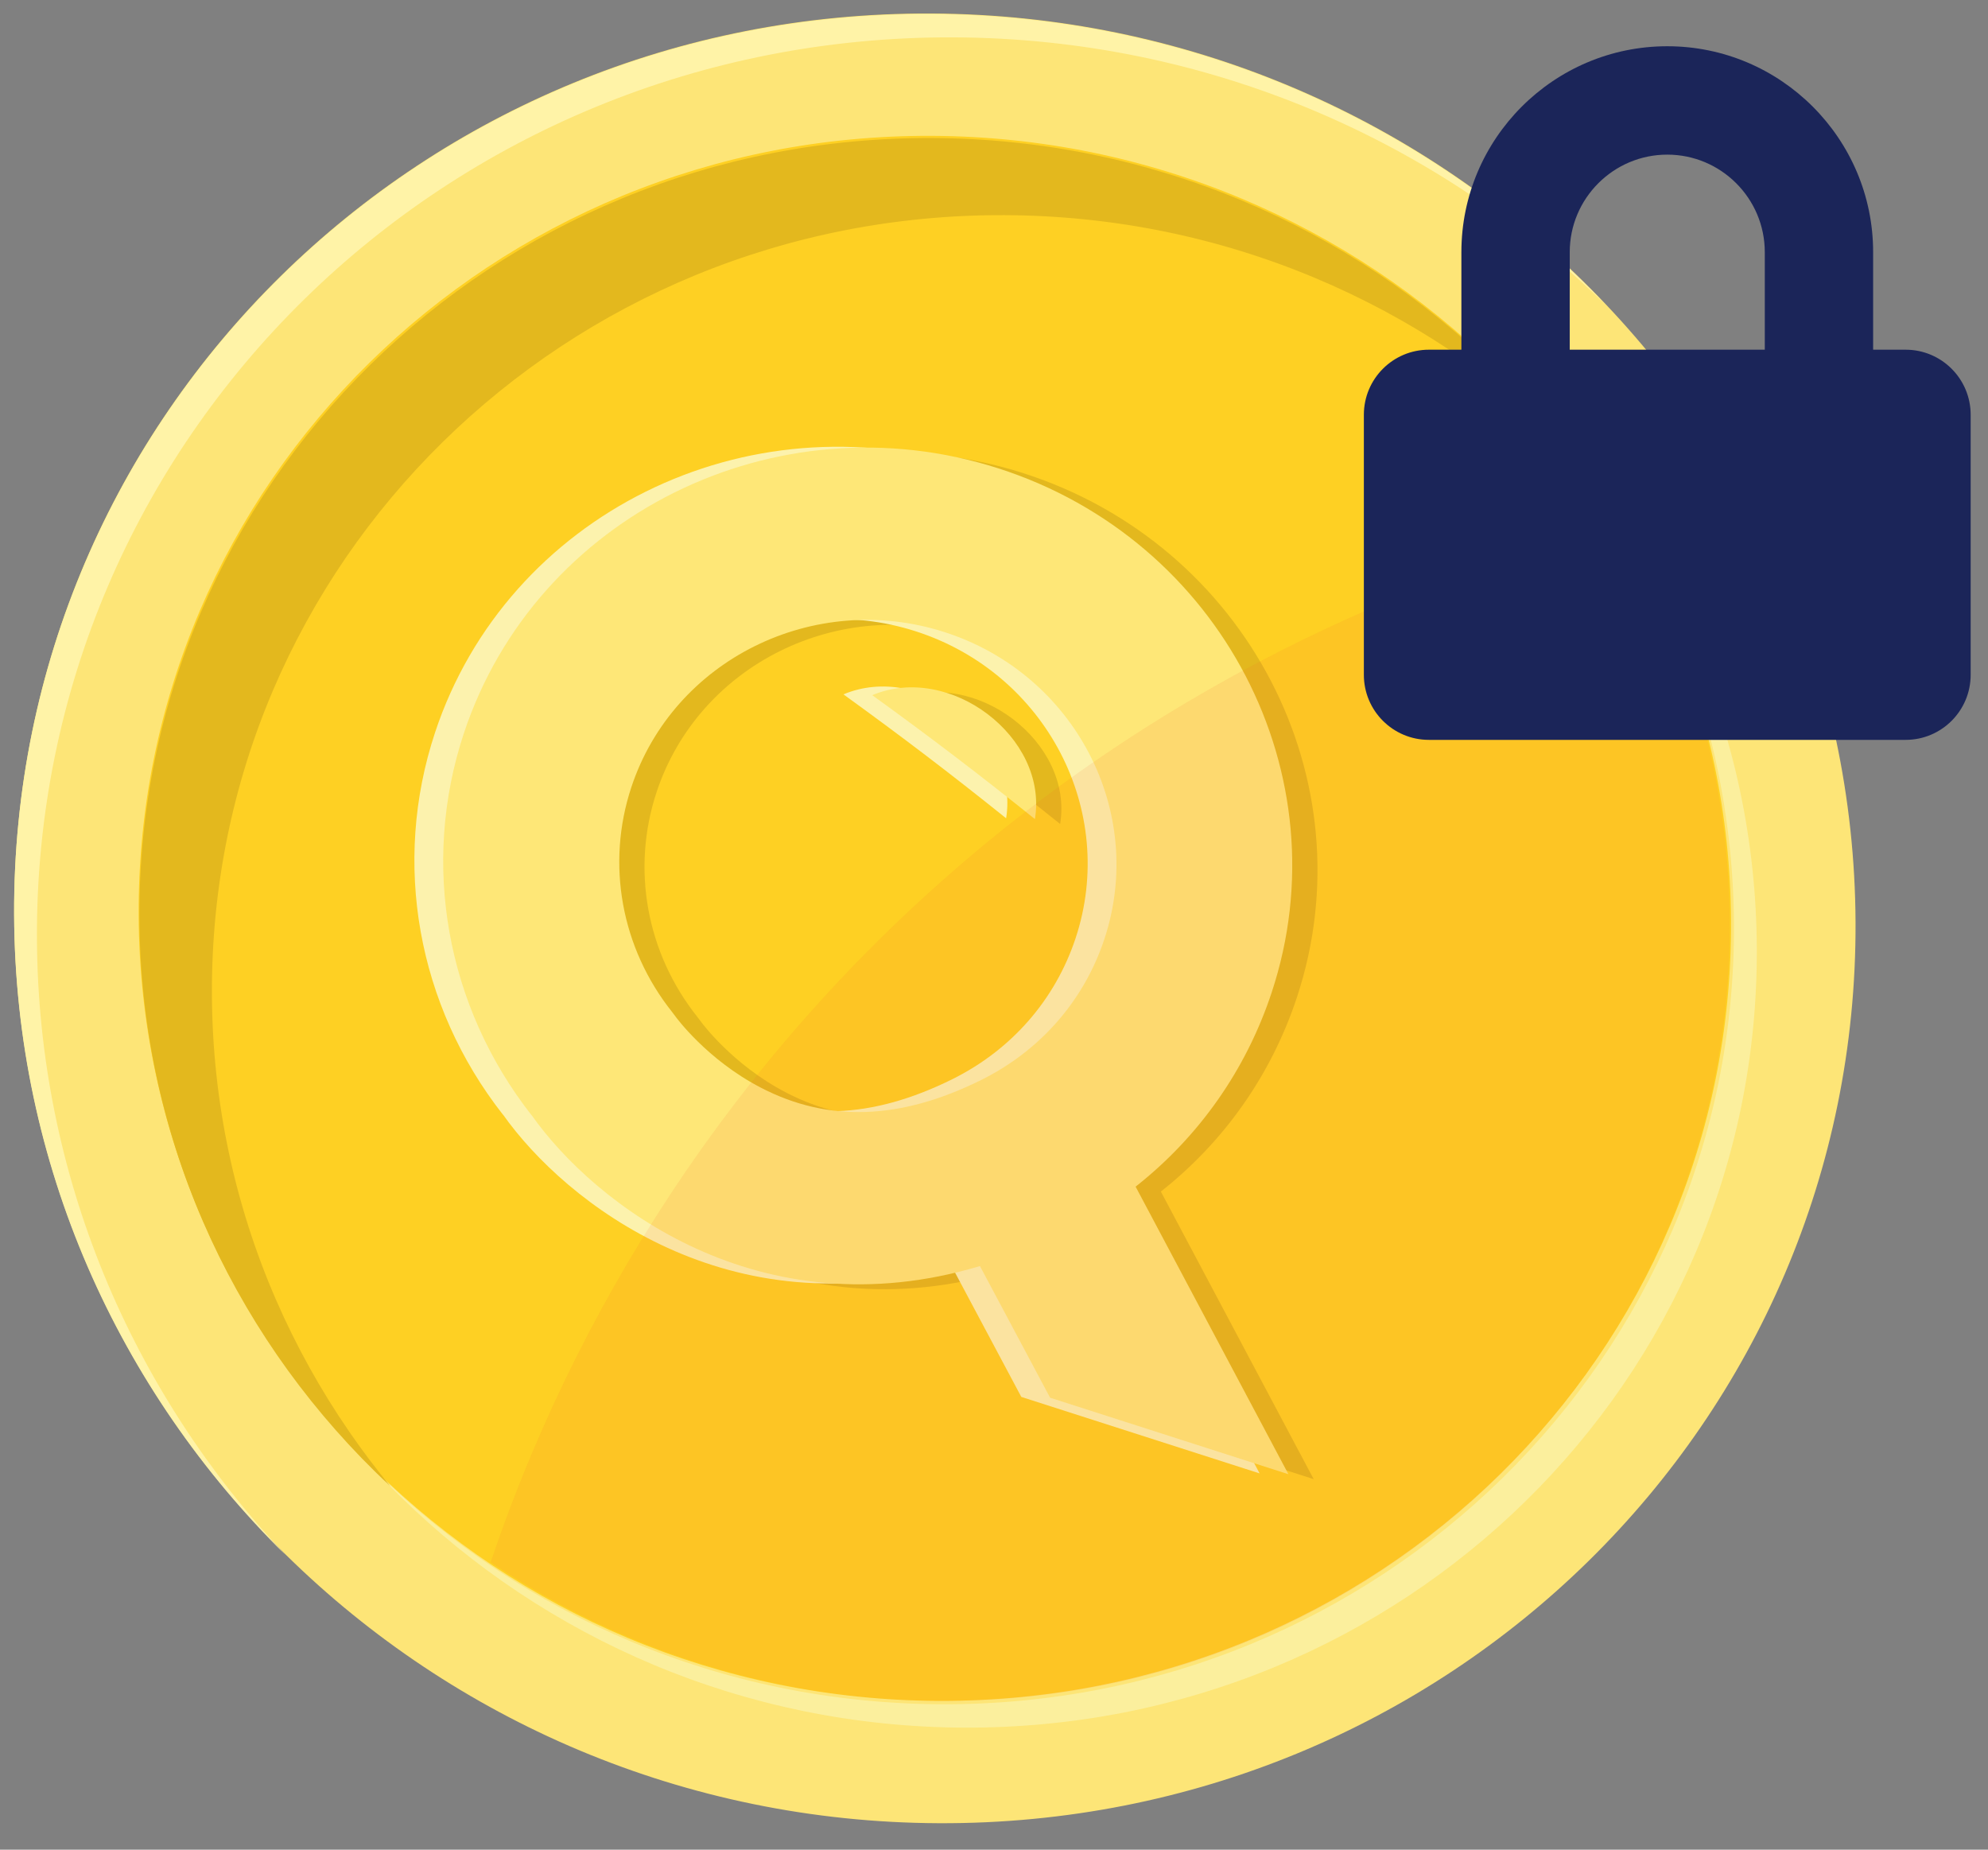 <svg xmlns="http://www.w3.org/2000/svg" width="86" height="80" viewBox="0 0 86 80" fill="none"><rect x="0" y="0" width="86" height="80" fill="#808080" stroke="none"/><path d="M40.271 0.584C18.274 0.492 0.518 17.94 0.612 39.554C0.706 61.168 18.614 78.764 40.611 78.856C62.608 78.948 80.364 61.5 80.27 39.886C80.176 18.272 62.269 0.676 40.271 0.584Z" fill="#FDE577"></path><path d="M40.294 5.875C42.635 5.885 44.973 6.126 47.244 6.592C49.455 7.045 51.631 7.717 53.711 8.589C55.755 9.445 57.727 10.503 59.573 11.733C61.403 12.952 63.126 14.351 64.692 15.89C66.259 17.429 67.682 19.122 68.923 20.92C70.175 22.734 71.251 24.672 72.123 26.68C73.01 28.724 73.693 30.861 74.155 33.034C74.629 35.266 74.875 37.563 74.885 39.863C74.894 42.163 74.669 44.458 74.214 46.686C73.772 48.855 73.106 50.987 72.237 53.024C71.383 55.025 70.323 56.954 69.087 58.757C67.862 60.545 66.453 62.226 64.9 63.752C63.347 65.279 61.636 66.663 59.816 67.867C57.981 69.081 56.017 70.123 53.982 70.962C51.909 71.816 49.739 72.47 47.532 72.905C45.264 73.352 42.928 73.573 40.588 73.564C38.247 73.554 35.909 73.313 33.638 72.847C31.427 72.394 29.251 71.722 27.171 70.85C25.127 69.994 23.155 68.936 21.309 67.707C19.479 66.487 17.756 65.089 16.189 63.549C14.623 62.01 13.2 60.318 11.959 58.519C10.707 56.705 9.631 54.767 8.759 52.759C7.872 50.716 7.188 48.578 6.727 46.405C6.253 44.173 6.007 41.876 5.997 39.576C5.987 37.276 6.213 34.98 6.668 32.752C7.11 30.584 7.776 28.452 8.645 26.415C9.499 24.415 10.559 22.485 11.795 20.682C13.02 18.894 14.429 17.213 15.982 15.687C17.535 14.161 19.246 12.776 21.065 11.572C22.901 10.358 24.864 9.316 26.9 8.477C28.973 7.623 31.143 6.969 33.35 6.534C35.617 6.087 37.954 5.866 40.294 5.875Z" fill="#FED023"></path><path d="M24.102 48.46C26.806 52.282 33.93 57.831 43.484 54.971L46.519 60.665L56.829 63.974L50.218 51.536C52.952 49.381 54.991 46.497 56.101 43.145C59.217 33.736 53.916 23.561 44.281 20.469C34.646 17.378 24.274 22.516 21.156 31.932C19.288 37.573 20.391 43.738 24.095 48.457L24.102 48.46ZM41.944 27.549C47.586 29.36 50.692 35.315 48.868 40.824C47.983 43.496 46.088 45.659 43.53 46.926C40.032 48.659 36.909 48.762 34.005 47.254C31.67 46.044 30.326 44.193 30.326 44.193L30.173 43.99C27.963 41.216 27.303 37.581 28.404 34.258C30.228 28.748 36.303 25.739 41.944 27.549Z" fill="#E3B81E"></path><path d="M38.825 30.279C42.177 28.867 46.445 32.095 45.861 35.638C43.401 33.666 41.38 32.127 38.825 30.279Z" fill="#E3B81E"></path><path d="M21.764 48.212C24.468 52.035 31.592 57.584 41.146 54.724L44.181 60.418L54.491 63.727L47.88 51.289C50.614 49.134 52.654 46.25 53.763 42.898C56.879 33.489 51.578 23.314 41.943 20.222C32.308 17.13 21.936 22.269 18.819 31.685C16.951 37.326 18.053 43.491 21.757 48.21L21.764 48.212ZM39.606 27.302C45.248 29.113 48.354 35.068 46.53 40.577C45.645 43.249 43.75 45.412 41.192 46.679C37.694 48.412 34.571 48.515 31.667 47.007C29.332 45.797 27.988 43.946 27.988 43.946L27.835 43.743C25.625 40.969 24.965 37.334 26.066 34.011C27.89 28.501 33.965 25.492 39.606 27.302Z" fill="#FCF2AD"></path><path d="M36.487 30.032C39.839 28.62 44.107 31.848 43.524 35.391C41.064 33.419 39.042 31.88 36.487 30.032Z" fill="#FCF2AD"></path><path d="M23.01 48.248C25.714 52.071 32.838 57.619 42.392 54.759L45.427 60.453L55.737 63.762L49.126 51.324C51.86 49.169 53.9 46.285 55.009 42.934C58.125 33.525 52.824 23.349 43.189 20.257C33.554 17.166 23.182 22.304 20.065 31.72C18.197 37.361 19.299 43.526 23.003 48.245L23.01 48.248ZM40.853 27.337C46.494 29.148 49.6 35.103 47.776 40.612C46.891 43.284 44.996 45.447 42.438 46.714C38.941 48.447 35.817 48.55 32.913 47.042C30.578 45.833 29.234 43.981 29.234 43.981L29.081 43.778C26.871 41.004 26.212 37.369 27.312 34.046C29.136 28.536 35.211 25.527 40.853 27.337Z" fill="#FEE777"></path><path d="M37.733 30.067C41.085 28.655 45.353 31.883 44.77 35.426C42.31 33.455 40.288 31.915 37.733 30.067Z" fill="#FEE777"></path><path d="M72.248 26.826C73.135 28.87 73.819 31.008 74.281 33.18C74.755 35.412 75 37.71 75.01 40.01C75.02 42.309 74.795 44.605 74.34 46.833C73.897 49.002 73.232 51.134 72.363 53.171C71.509 55.171 70.449 57.101 69.213 58.904C67.988 60.693 66.579 62.373 65.025 63.9C63.472 65.426 61.762 66.81 59.942 68.014C58.106 69.229 56.142 70.27 54.107 71.109C52.034 71.963 49.864 72.617 47.657 73.052C45.389 73.499 43.053 73.721 40.712 73.711C38.372 73.701 36.033 73.46 33.762 72.994C31.551 72.541 29.375 71.869 27.295 70.998C25.252 70.141 23.279 69.084 21.433 67.854C19.613 66.642 17.9 65.252 16.34 63.722C16.655 64.057 16.975 64.385 17.302 64.707C18.869 66.246 20.592 67.645 22.422 68.864C24.268 70.094 26.241 71.152 28.284 72.008C30.364 72.88 32.54 73.551 34.751 74.005C37.022 74.471 39.361 74.712 41.701 74.722C44.042 74.731 46.378 74.51 48.646 74.063C50.853 73.628 53.023 72.974 55.096 72.12C57.132 71.281 59.095 70.239 60.931 69.025C62.751 67.821 64.461 66.436 66.014 64.91C67.568 63.384 68.976 61.703 70.202 59.915C71.438 58.111 72.498 56.182 73.352 54.181C74.221 52.145 74.886 50.013 75.329 47.843C75.784 45.615 76.009 43.32 75.999 41.02C75.989 38.72 75.744 36.422 75.27 34.19C74.808 32.018 74.124 29.88 73.237 27.836C72.366 25.828 71.289 23.89 70.038 22.076C68.797 20.278 67.373 18.585 65.807 17.046C65.798 17.037 65.789 17.029 65.78 17.02C66.971 18.287 68.067 19.643 69.049 21.066C70.3 22.88 71.377 24.819 72.248 26.826L72.248 26.826Z" fill="#FBEF9D"></path><path d="M41.259 1.616C52.287 1.662 62.288 6.108 69.531 13.254C62.224 5.519 51.81 0.654 40.27 0.606C18.273 0.514 0.516 17.962 0.61 39.577C0.656 50.355 5.133 60.135 12.338 67.242C5.715 60.232 1.643 50.864 1.598 40.587C1.505 18.973 19.262 1.525 41.259 1.616Z" fill="#FFF3A7"></path><g opacity="0.1"><path d="M27.244 70.832C29.322 71.709 31.495 72.385 33.703 72.842C35.971 73.312 38.306 73.557 40.642 73.57C42.978 73.583 45.31 73.364 47.573 72.919C49.776 72.487 51.941 71.835 54.008 70.982C56.04 70.144 57.998 69.103 59.828 67.889C61.643 66.686 63.348 65.301 64.897 63.774C66.445 62.246 67.848 60.565 69.069 58.775C70.3 56.969 71.355 55.038 72.204 53.035C73.068 50.996 73.729 48.86 74.168 46.688C74.618 44.456 74.84 42.156 74.826 39.852C74.812 37.548 74.564 35.246 74.087 33.009C73.623 30.832 72.937 28.689 72.048 26.64C71.458 25.278 70.773 23.949 70.005 22.668C63.863 24.226 52.041 28.094 40.764 38.086C28.376 49.061 23.245 61.576 21.229 67.566C21.266 67.592 21.321 67.63 21.388 67.674C23.233 68.909 25.204 69.972 27.245 70.832L27.244 70.832Z" fill="#F15A24"></path></g><path d="M11.929 56.192C11.042 54.148 10.358 52.01 9.897 49.837C9.422 47.605 9.177 45.307 9.167 43.008C9.157 40.708 9.383 38.412 9.837 36.184C10.28 34.015 10.945 31.883 11.815 29.846C12.669 27.846 13.729 25.916 14.965 24.112C16.19 22.324 17.599 20.643 19.152 19.117C20.706 17.591 22.416 16.206 24.236 15.002C26.072 13.788 28.035 12.746 30.071 11.907C32.144 11.053 34.314 10.399 36.521 9.964C38.789 9.517 41.125 9.295 43.466 9.305C45.806 9.315 48.145 9.556 50.416 10.022C52.627 10.475 54.803 11.147 56.883 12.019C58.927 12.875 60.9 13.933 62.746 15.163C64.32 16.211 65.813 17.392 67.197 18.681C66.422 17.74 65.597 16.839 64.728 15.985C63.161 14.445 61.439 13.047 59.608 11.827C57.762 10.597 55.789 9.54 53.746 8.683C51.666 7.812 49.49 7.14 47.279 6.686C45.008 6.221 42.669 5.979 40.328 5.97C37.988 5.96 35.651 6.182 33.384 6.629C31.177 7.063 29.007 7.717 26.934 8.572C24.898 9.411 22.934 10.452 21.099 11.667C19.279 12.871 17.568 14.255 16.015 15.782C14.461 17.308 13.053 18.989 11.827 20.777C10.591 22.581 9.531 24.51 8.677 26.511C7.808 28.547 7.143 30.68 6.7 32.848C6.245 35.076 6.02 37.372 6.03 39.672C6.04 41.972 6.285 44.27 6.759 46.502C7.221 48.674 7.905 50.812 8.792 52.856C9.663 54.864 10.74 56.802 11.991 58.617C13.232 60.415 14.656 62.108 16.222 63.647C16.442 63.863 16.665 64.076 16.891 64.286C16.27 63.532 15.681 62.752 15.129 61.952C13.877 60.137 12.801 58.199 11.929 56.192L11.929 56.192Z" fill="#E3B81E"></path><path d="M82.438 15.125H81.031V10.906C81.031 5.996 77.035 2 72.125 2C67.215 2 63.219 5.996 63.219 10.906V15.125H61.812C60.26 15.125 59 16.385 59 17.938V29.188C59 30.74 60.26 32 61.812 32H82.438C83.99 32 85.25 30.74 85.25 29.188V17.938C85.25 16.385 83.99 15.125 82.438 15.125ZM76.344 15.125H67.906V10.906C67.906 8.58 69.799 6.688 72.125 6.688C74.451 6.688 76.344 8.58 76.344 10.906V15.125Z" fill="#1B2559"></path></svg>